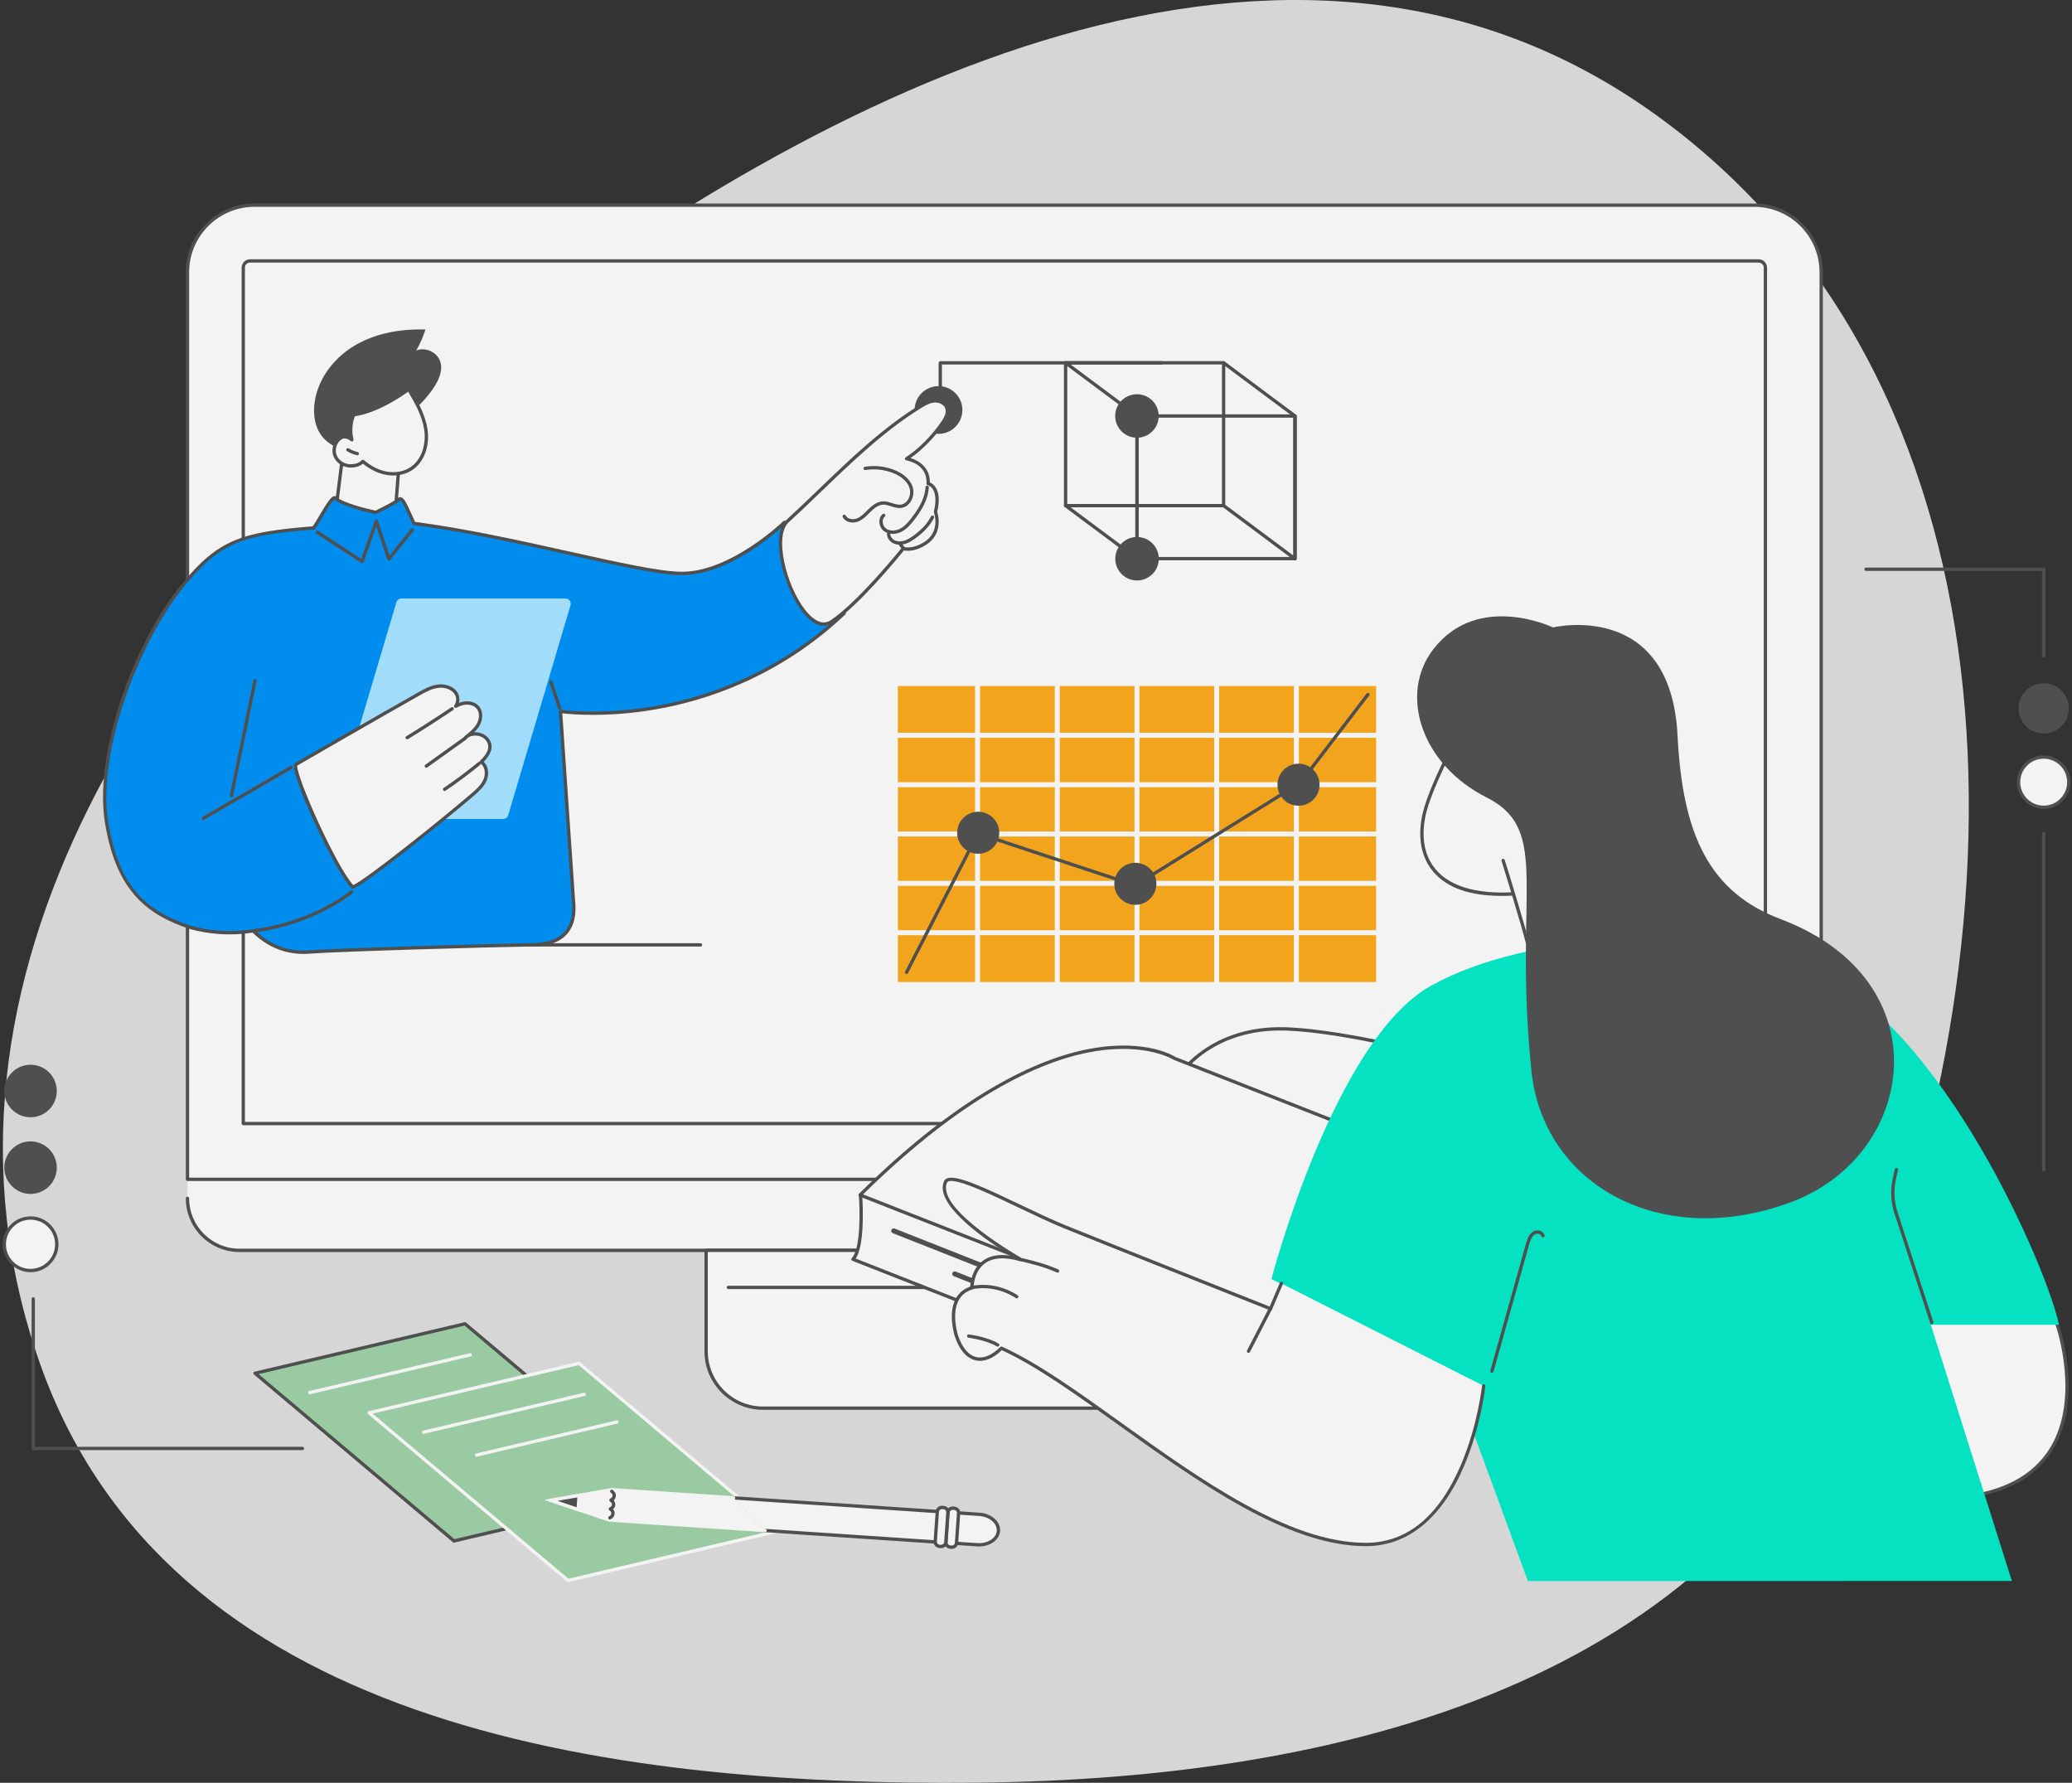 <svg width="723" height="622" viewBox="0 0 723 622" fill="none" xmlns="http://www.w3.org/2000/svg">
<rect x="0" y="0" width="723" height="622" fill="#333333" stroke="none"/>
<g clip-path="url(#clip0_33_1037)">
<path fill-rule="evenodd" clip-rule="evenodd" d="M341.341 621.944C467.701 620.652 601.215 587.263 649.096 468.92C709.199 320.368 706.571 132.087 576.996 39.495C450.837 -50.656 288.973 28.971 166.303 123.925C55.271 209.87 -33.005 342.131 13.84 475.413C58.062 601.233 209.386 623.292 341.341 621.944Z" fill="white" fill-opacity="0.8"/>
<path d="M635.486 418.103C635.486 428.119 627.363 436.239 617.343 436.239H83.561C73.541 436.239 65.418 428.119 65.418 418.103V395.359H635.348C635.348 395.359 635.624 418.103 635.486 418.103Z" fill="#F3F3F3"/>
<path d="M65.418 411.458H635.486V94.986C635.486 82.058 625.006 71.578 612.079 71.578H88.826C75.898 71.578 65.418 82.058 65.418 94.986L65.418 411.458Z" fill="#F3F3F3"/>
<path d="M635.486 412.037H65.419C65.099 412.037 64.84 411.778 64.84 411.458V94.986C64.84 81.76 75.6 71 88.826 71H612.079C625.306 71 636.066 81.76 636.066 94.986V411.458C636.065 411.778 635.806 412.037 635.486 412.037ZM65.997 410.879H634.908V94.986C634.908 82.399 624.667 72.158 612.079 72.158H88.826C76.238 72.158 65.997 82.399 65.997 94.986V410.879Z" fill="#4F4F4F"/>
<path d="M616.015 392.572H84.889C84.57 392.572 84.311 392.313 84.311 391.994V93.382C84.311 91.772 85.621 90.461 87.232 90.461H613.673C615.284 90.461 616.594 91.771 616.594 93.382V391.993C616.594 392.313 616.335 392.572 616.015 392.572ZM85.468 391.415H615.436V93.382C615.436 92.41 614.645 91.619 613.673 91.619H87.231C86.259 91.619 85.468 92.41 85.468 93.382V391.415Z" fill="#4F4F4F"/>
<path d="M617.343 436.818H83.562C73.239 436.818 64.84 428.422 64.84 418.102C64.84 417.783 65.099 417.523 65.419 417.523C65.738 417.523 65.997 417.783 65.997 418.102C65.997 427.784 73.877 435.66 83.562 435.66H617.343C627.028 435.66 634.908 427.784 634.908 418.102C634.908 417.783 635.167 417.523 635.486 417.523C635.806 417.523 636.065 417.783 636.065 418.102C636.066 428.422 627.667 436.818 617.343 436.818Z" fill="#4F4F4F"/>
<path d="M266.235 491.296H434.67C445.627 491.296 454.509 482.414 454.509 471.457V436.234H246.396V471.457C246.396 482.414 255.278 491.296 266.235 491.296Z" fill="#F3F3F3"/>
<path d="M434.671 491.875H266.236C254.978 491.875 245.818 482.716 245.818 471.457V436.235C245.818 435.915 246.078 435.656 246.397 435.656H454.51C454.83 435.656 455.089 435.915 455.089 436.235V471.457C455.089 482.716 445.93 491.875 434.671 491.875ZM246.976 436.814V471.457C246.976 482.077 255.616 490.718 266.236 490.718H434.671C445.291 490.718 453.931 482.077 453.931 471.457V436.814H246.976Z" fill="#4F4F4F"/>
<path d="M446.756 449.751H254.149C253.829 449.751 253.57 449.492 253.57 449.173C253.57 448.853 253.829 448.594 254.149 448.594H446.756C447.076 448.594 447.335 448.853 447.335 449.173C447.335 449.492 447.076 449.751 446.756 449.751Z" fill="#4F4F4F"/>
<path d="M396.745 195.55C396.622 195.55 396.501 195.511 396.399 195.435L371.485 176.871C371.338 176.762 371.252 176.59 371.252 176.407V126.579C371.252 126.36 371.375 126.16 371.571 126.062C371.767 125.963 372.001 125.984 372.177 126.115L397.091 144.679C397.237 144.788 397.324 144.96 397.324 145.143V194.971C397.324 195.19 397.2 195.39 397.005 195.488C396.922 195.53 396.833 195.55 396.745 195.55ZM372.41 176.116L396.166 193.818V145.434L372.41 127.732V176.116Z" fill="#4F4F4F"/>
<path d="M451.878 195.55C451.755 195.55 451.634 195.511 451.532 195.435L426.618 176.871C426.471 176.762 426.385 176.59 426.385 176.407V126.579C426.385 126.36 426.508 126.16 426.704 126.062C426.9 125.963 427.134 125.984 427.309 126.115L452.223 144.679C452.37 144.788 452.456 144.96 452.456 145.143V194.971C452.456 195.19 452.333 195.39 452.137 195.488C452.055 195.53 451.966 195.55 451.878 195.55ZM427.543 176.116L451.299 193.818V145.434L427.543 127.732V176.116Z" fill="#4F4F4F"/>
<path d="M451.877 195.473H396.745C396.425 195.473 396.166 195.214 396.166 194.895V145.141C396.166 144.822 396.425 144.562 396.745 144.562H451.877C452.197 144.562 452.456 144.822 452.456 145.141V194.895C452.456 195.214 452.197 195.473 451.877 195.473ZM397.324 194.316H451.298V145.72H397.324V194.316Z" fill="#4F4F4F"/>
<path d="M426.963 176.986H371.831C371.511 176.986 371.252 176.727 371.252 176.407C371.252 176.087 371.511 175.828 371.831 175.828H426.963C427.283 175.828 427.542 176.087 427.542 176.407C427.542 176.727 427.283 176.986 426.963 176.986Z" fill="#4F4F4F"/>
<path d="M426.963 127.158H371.831C371.511 127.158 371.252 126.898 371.252 126.579C371.252 126.259 371.511 126 371.831 126H426.963C427.283 126 427.542 126.259 427.542 126.579C427.542 126.898 427.283 127.158 426.963 127.158Z" fill="#4F4F4F"/>
<path d="M404.102 146.909C405.086 142.834 402.579 138.734 398.504 137.75C394.429 136.767 390.329 139.273 389.345 143.348C388.362 147.423 390.868 151.524 394.943 152.507C399.018 153.491 403.119 150.984 404.102 146.909Z" fill="#4F4F4F"/>
<path d="M404.143 196.68C405.106 192.6 402.58 188.512 398.5 187.549C394.421 186.585 390.333 189.112 389.369 193.191C388.406 197.271 390.932 201.359 395.012 202.322C399.092 203.286 403.18 200.759 404.143 196.68Z" fill="#4F4F4F"/>
<path d="M328.106 142.515C327.787 142.515 327.527 142.256 327.527 141.937V126.587C327.527 126.267 327.787 126.008 328.106 126.008H405.406C405.726 126.008 405.985 126.267 405.985 126.587C405.985 126.906 405.726 127.165 405.406 127.165H328.685V141.936C328.685 142.256 328.426 142.515 328.106 142.515Z" fill="#4F4F4F"/>
<path d="M335.595 144.911C336.629 140.429 333.834 135.958 329.353 134.924C324.871 133.891 320.4 136.685 319.366 141.167C318.332 145.648 321.127 150.119 325.609 151.153C330.09 152.187 334.561 149.392 335.595 144.911Z" fill="#4F4F4F"/>
<path d="M480.177 239.344H313.299V342.614H480.177V239.344Z" fill="#F2A51C"/>
<path d="M480.176 326.268H313.298C312.818 326.268 312.43 325.879 312.43 325.399C312.43 324.92 312.818 324.531 313.298 324.531H480.176C480.656 324.531 481.044 324.92 481.044 325.399C481.044 325.879 480.656 326.268 480.176 326.268Z" fill="#F3F3F3"/>
<path d="M480.176 309.057H313.298C312.818 309.057 312.43 308.668 312.43 308.189C312.43 307.709 312.818 307.32 313.298 307.32H480.176C480.656 307.32 481.044 307.709 481.044 308.189C481.044 308.668 480.656 309.057 480.176 309.057Z" fill="#F3F3F3"/>
<path d="M480.176 291.846H313.298C312.818 291.846 312.43 291.457 312.43 290.978C312.43 290.498 312.818 290.109 313.298 290.109H480.176C480.656 290.109 481.044 290.498 481.044 290.978C481.044 291.457 480.656 291.846 480.176 291.846Z" fill="#F3F3F3"/>
<path d="M480.176 274.635H313.298C312.818 274.635 312.43 274.246 312.43 273.767C312.43 273.287 312.818 272.898 313.298 272.898H480.176C480.656 272.898 481.044 273.287 481.044 273.767C481.044 274.246 480.656 274.635 480.176 274.635Z" fill="#F3F3F3"/>
<path d="M480.176 257.416H313.298C312.818 257.416 312.43 257.028 312.43 256.548C312.43 256.068 312.818 255.68 313.298 255.68H480.176C480.656 255.68 481.044 256.068 481.044 256.548C481.044 257.028 480.656 257.416 480.176 257.416Z" fill="#F3F3F3"/>
<path d="M341.111 343.475C340.631 343.475 340.242 343.087 340.242 342.607V239.337C340.242 238.857 340.631 238.469 341.111 238.469C341.59 238.469 341.979 238.858 341.979 239.337V342.607C341.979 343.087 341.59 343.475 341.111 343.475Z" fill="#F3F3F3"/>
<path d="M368.925 343.475C368.445 343.475 368.057 343.087 368.057 342.607V239.337C368.057 238.857 368.445 238.469 368.925 238.469C369.404 238.469 369.793 238.858 369.793 239.337V342.607C369.793 343.087 369.404 343.475 368.925 343.475Z" fill="#F3F3F3"/>
<path d="M396.737 343.475C396.258 343.475 395.869 343.087 395.869 342.607V239.337C395.869 238.857 396.258 238.469 396.737 238.469C397.217 238.469 397.605 238.858 397.605 239.337V342.607C397.605 343.087 397.217 343.475 396.737 343.475Z" fill="#F3F3F3"/>
<path d="M424.552 343.475C424.072 343.475 423.684 343.087 423.684 342.607V239.337C423.684 238.857 424.072 238.469 424.552 238.469C425.031 238.469 425.42 238.858 425.42 239.337V342.607C425.42 343.087 425.031 343.475 424.552 343.475Z" fill="#F3F3F3"/>
<path d="M452.364 343.475C451.885 343.475 451.496 343.087 451.496 342.607V239.337C451.496 238.857 451.885 238.469 452.364 238.469C452.844 238.469 453.232 238.858 453.232 239.337V342.607C453.232 343.087 452.844 343.475 452.364 343.475Z" fill="#F3F3F3"/>
<path d="M316.323 339.821C316.233 339.821 316.143 339.801 316.058 339.757C315.774 339.611 315.662 339.262 315.808 338.977L340.749 290.513C340.88 290.259 341.175 290.139 341.446 290.228L396.059 308.261L453.33 272.678L476.846 241.961C477.042 241.707 477.405 241.659 477.658 241.854C477.912 242.048 477.96 242.411 477.766 242.665L454.185 273.465C454.142 273.521 454.09 273.568 454.031 273.605L396.44 309.387C396.294 309.477 396.115 309.499 395.953 309.445L341.552 291.482L316.837 339.507C316.735 339.706 316.533 339.821 316.323 339.821Z" fill="#4F4F4F"/>
<path d="M341.337 297.868C345.392 297.868 348.678 294.585 348.678 290.536C348.678 286.486 345.392 283.203 341.337 283.203C337.283 283.203 333.996 286.486 333.996 290.536C333.996 294.585 337.283 297.868 341.337 297.868Z" fill="#4F4F4F"/>
<path d="M396.165 315.681C400.22 315.681 403.507 312.398 403.507 308.348C403.507 304.298 400.22 301.016 396.165 301.016C392.111 301.016 388.824 304.298 388.824 308.348C388.824 312.398 392.111 315.681 396.165 315.681Z" fill="#4F4F4F"/>
<path d="M453.101 281.11C457.155 281.11 460.442 277.827 460.442 273.778C460.442 269.728 457.155 266.445 453.101 266.445C449.046 266.445 445.76 269.728 445.76 273.778C445.76 277.827 449.046 281.11 453.101 281.11Z" fill="#4F4F4F"/>
<path d="M151.346 135.232C153.149 132.522 154.635 129.173 153.603 126.087C152.514 122.827 148.404 120.967 145.236 122.3C146.571 119.977 147.652 117.51 148.456 114.956C139.787 114.706 130.871 116.237 123.457 120.738C116.044 125.238 110.336 133 109.649 141.645C109.363 145.242 109.995 149.038 112.138 151.941C114.388 154.989 118.037 156.715 121.712 157.633C126.498 158.829 131.775 158.794 136.136 156.488C139.079 154.931 141.481 152.215 142.52 149.037C142.784 148.229 142.96 147.391 143.026 146.544C143.074 145.932 142.765 144.806 143 144.267C143.279 143.628 144.471 142.991 144.996 142.525C145.744 141.862 146.465 141.169 147.158 140.448C148.705 138.838 150.11 137.091 151.346 135.232Z" fill="#4F4F4F"/>
<path d="M142.545 182.393L137.695 181.865L138.974 165.308C138.974 165.308 134.945 145.129 119.426 160.197L116.583 182.676L112.02 183.25C112.02 183.25 113.869 193.735 126.895 193.707C137.959 193.683 142.739 189.95 142.545 182.393Z" fill="#F3F3F3"/>
<path d="M113.871 183.597C113.584 183.597 113.334 183.383 113.298 183.091C113.258 182.773 113.482 182.484 113.8 182.444L116.068 182.159L118.854 160.126C118.87 159.995 118.931 159.874 119.025 159.783C123.9 155.05 128.216 153.225 131.854 154.356C137.678 156.167 139.471 164.828 139.544 165.195C139.554 165.247 139.558 165.3 139.554 165.353L138.318 181.351L140.618 181.601C140.936 181.635 141.165 181.921 141.131 182.239C141.096 182.557 140.812 182.786 140.493 182.752L137.635 182.441C137.324 182.407 137.097 182.132 137.121 181.821L138.393 165.348C138.209 164.514 136.413 156.984 131.508 155.461C128.339 154.478 124.462 156.163 119.977 160.473L117.16 182.75C117.127 183.012 116.92 183.219 116.658 183.252L113.944 183.593C113.92 183.596 113.896 183.597 113.871 183.597Z" fill="#4F4F4F"/>
<path d="M126.613 160.976C128.938 162.97 131.706 164.513 134.715 165.083C137.724 165.653 140.981 165.189 143.533 163.495C147.803 160.661 149.352 154.913 148.598 149.844C147.843 144.775 145.209 140.208 142.588 135.805C142.588 135.805 132.59 143.469 123.406 144.705C122.237 147.686 122.101 150.593 122.778 153.444C122.778 153.444 120.739 151.591 118.866 152.814C116.841 154.136 116.025 156.986 117.001 159.197C117.977 161.409 120.507 162.767 122.913 162.53C124.272 162.396 125.519 162.132 126.613 160.976Z" fill="#F3F3F3"/>
<path d="M137.175 165.895C136.326 165.895 135.465 165.815 134.607 165.652C131.873 165.134 129.128 163.79 126.638 161.753C125.452 162.779 124.133 162.992 122.97 163.107C120.264 163.373 117.529 161.829 116.471 159.432C115.368 156.931 116.281 153.812 118.549 152.331C119.794 151.519 121.063 151.804 121.955 152.227C121.572 149.615 121.877 147.02 122.867 144.495C122.944 144.299 123.121 144.161 123.329 144.132C132.257 142.931 142.137 135.422 142.236 135.346C142.367 135.246 142.534 135.205 142.697 135.237C142.859 135.268 143.001 135.368 143.085 135.51C145.44 139.465 148.371 144.388 149.17 149.76C150.05 155.67 147.963 161.251 143.853 163.978C141.959 165.235 139.616 165.895 137.175 165.895ZM126.613 160.398C126.747 160.398 126.881 160.444 126.989 160.538C129.431 162.631 132.14 164.006 134.822 164.515C137.853 165.088 140.91 164.541 143.213 163.014C147.462 160.193 148.692 154.411 148.025 149.93C147.296 145.025 144.658 140.423 142.419 136.653C140.253 138.231 131.866 144.019 123.826 145.231C122.843 147.899 122.685 150.546 123.342 153.311C123.401 153.558 123.291 153.814 123.073 153.944C122.854 154.072 122.577 154.044 122.39 153.873C122.32 153.811 120.652 152.34 119.182 153.3C117.406 154.46 116.665 157.001 117.531 158.964C118.392 160.916 120.629 162.175 122.857 161.954C124.278 161.814 125.279 161.544 126.193 160.579C126.306 160.459 126.459 160.398 126.613 160.398Z" fill="#4F4F4F"/>
<path d="M124.687 158.848C124.644 158.848 124.6 158.844 124.556 158.833C123.333 158.551 122.168 158.077 121.095 157.425C120.822 157.259 120.735 156.903 120.901 156.63C121.067 156.357 121.423 156.27 121.696 156.436C122.663 157.023 123.713 157.45 124.817 157.706C125.128 157.777 125.322 158.088 125.25 158.4C125.188 158.668 124.95 158.848 124.687 158.848Z" fill="#4F4F4F"/>
<path d="M195.576 248.197C195.576 248.197 249.662 256.427 294.577 213.959C283.855 207.821 277.271 196.828 273.769 182.218C273.769 182.218 255.468 200.048 237.987 200.057C222.816 200.065 180.109 187.216 144.442 182.608C142.165 177.893 140.457 172.626 139.021 174.369C138.263 175.291 131.108 178.76 131.108 178.76C131.108 178.76 119.64 176.391 117.014 173.773C115.807 172.569 111.377 181.687 109.425 184.18C84.875 186.133 76.794 188.368 63.824 204.202C47.111 224.607 33.181 262.994 37.24 287.23C41.298 311.465 52.438 318.965 66.657 323.632C69.305 324.344 72.538 324.99 76.251 325.272C81.007 325.633 85.128 325.287 88.34 324.78C90.73 327.125 94.227 329.823 98.955 331.24C103.287 332.537 106.878 332.229 108.187 332.131C118.569 331.353 172.073 329.816 184.824 329.647C187.77 329.608 193.945 329.569 197.538 325.364C200.455 321.95 200.425 317.227 200.096 314.271L195.576 248.197Z" fill="#008DED"/>
<path d="M105.844 332.813C104.052 332.813 101.564 332.625 98.79 331.794C94.931 330.638 91.351 328.486 88.145 325.397C84.195 325.998 80.18 326.15 76.209 325.85C72.942 325.602 69.678 325.044 66.508 324.192C51.466 319.255 40.651 311.102 36.67 287.326C34.752 275.873 36.714 260.52 42.194 244.096C47.347 228.655 55.068 213.98 63.378 203.835C76.145 188.248 84.171 185.623 109.121 183.625C109.74 182.781 110.593 181.339 111.491 179.819C114.128 175.357 115.494 173.239 116.629 173.094C116.929 173.056 117.211 173.151 117.424 173.364C119.437 175.37 127.746 177.46 131.034 178.153C134.447 176.492 138.158 174.509 138.576 174.002C139.007 173.478 139.464 173.418 139.773 173.46C140.991 173.626 141.9 175.552 143.533 179.227C143.949 180.162 144.377 181.125 144.829 182.075C162.526 184.383 181.796 188.667 198.808 192.45C215.767 196.221 230.415 199.479 237.973 199.479C237.978 199.479 237.982 199.479 237.987 199.479C255.036 199.47 273.185 181.981 273.366 181.804C273.515 181.659 273.733 181.605 273.931 181.663C274.131 181.721 274.284 181.881 274.333 182.084C278.001 197.386 284.717 207.648 294.865 213.457C295.024 213.548 295.131 213.709 295.153 213.891C295.174 214.073 295.109 214.255 294.976 214.38C271.668 236.418 245.87 244.595 228.331 247.575C211.778 250.388 199.25 249.224 196.203 248.862L200.674 314.233C201.22 319.127 200.314 323.008 197.979 325.741C194.252 330.103 187.951 330.186 184.922 330.225L184.833 330.226C172.642 330.388 118.804 331.917 108.231 332.709L108.141 332.716C107.647 332.753 106.856 332.813 105.844 332.813ZM88.341 324.201C88.492 324.201 88.638 324.26 88.747 324.367C91.87 327.432 95.361 329.558 99.123 330.685C103.255 331.924 106.742 331.66 108.054 331.561L108.144 331.554C118.733 330.761 172.618 329.231 184.817 329.068L184.907 329.067C187.765 329.03 193.712 328.952 197.099 324.989C199.218 322.508 200.033 318.925 199.521 314.336L195 248.237C194.988 248.062 195.056 247.891 195.185 247.772C195.314 247.653 195.491 247.6 195.664 247.625C195.799 247.646 209.348 249.633 228.183 246.426C245.41 243.493 270.685 235.494 293.618 214.068C283.767 208.157 277.158 198.085 273.445 183.321C269.824 186.662 253.744 200.628 237.988 200.637C237.983 200.637 237.978 200.637 237.974 200.637C230.289 200.637 215.583 197.366 198.557 193.58C181.468 189.78 162.1 185.473 144.369 183.183C144.175 183.158 144.007 183.037 143.922 182.86C143.411 181.803 142.936 180.733 142.476 179.698C141.578 177.677 140.22 174.623 139.615 174.607C139.617 174.607 139.564 174.622 139.469 174.738C138.67 175.708 132.575 178.693 131.361 179.281C131.246 179.337 131.116 179.353 130.991 179.327C130.521 179.23 119.567 176.943 116.699 174.273C115.873 174.678 113.765 178.246 112.488 180.408C111.494 182.089 110.556 183.678 109.882 184.538C109.783 184.665 109.634 184.745 109.472 184.758C84.754 186.724 77.086 188.927 64.273 204.57C48.452 223.885 33.693 262.543 37.812 287.135C41.711 310.416 51.809 318.15 66.839 323.083C69.909 323.908 73.101 324.453 76.296 324.696C80.275 324.997 84.298 324.833 88.251 324.208C88.281 324.203 88.311 324.201 88.341 324.201Z" fill="#4F4F4F"/>
<path d="M126.338 196.471C126.227 196.471 126.117 196.439 126.022 196.377L110.411 186.186C110.143 186.011 110.068 185.653 110.243 185.385C110.417 185.117 110.776 185.043 111.044 185.217L126.039 195.005L130.795 181.605C130.878 181.372 131.096 181.204 131.348 181.22C131.595 181.223 131.813 181.384 131.891 181.619L135.881 193.832L143.451 184.47C143.652 184.221 144.017 184.183 144.265 184.383C144.513 184.585 144.552 184.949 144.351 185.198L136.112 195.388C135.979 195.553 135.766 195.632 135.557 195.593C135.348 195.555 135.177 195.405 135.112 195.204L131.318 183.593L126.884 196.085C126.825 196.253 126.692 196.383 126.524 196.44C126.463 196.461 126.4 196.471 126.338 196.471Z" fill="#4F4F4F"/>
<path d="M195.311 247.724C195.068 247.724 194.842 247.57 194.761 247.328L191.708 238.184C191.606 237.881 191.77 237.553 192.073 237.451C192.376 237.351 192.704 237.514 192.805 237.817L195.86 246.961C195.961 247.264 195.797 247.592 195.494 247.694C195.433 247.714 195.371 247.724 195.311 247.724Z" fill="#4F4F4F"/>
<path d="M274.816 181.791C289.875 168.038 303.717 152.637 321.054 141.896C322.58 140.95 324.2 140.02 325.989 139.869C327.779 139.717 329.781 140.574 330.387 142.265C331.002 143.977 330.044 145.827 329.023 147.333C325.818 152.062 321.139 156.951 316.34 160.051C316.34 160.051 324.28 161.268 323.872 168.742C323.872 168.742 328.558 169.575 326.435 178.61C326.435 178.61 329.091 185.684 322.762 189.64C318.21 192.485 315.213 191.355 315.213 191.355C315.213 191.355 299.991 210.406 290.073 216.936C280.155 223.466 266.708 189.196 274.816 181.791Z" fill="#F3F3F3"/>
<path d="M287.445 218.342C285.067 218.342 282.511 216.689 280.008 213.472C273.633 205.278 268.385 186.881 274.426 181.364C278.335 177.793 282.23 174.047 285.996 170.424C296.748 160.08 307.867 149.385 320.748 141.404C322.331 140.424 324.036 139.453 325.941 139.292C327.865 139.13 330.2 140.031 330.932 142.069C331.663 144.108 330.466 146.235 329.502 147.658C326.315 152.361 321.984 156.82 317.731 159.81C320.026 160.539 324.538 162.692 324.465 168.326C324.978 168.534 325.798 169.005 326.467 170.021C327.711 171.912 327.902 174.792 327.035 178.582C327.401 179.739 329.153 186.328 323.068 190.131C319.255 192.514 316.448 192.239 315.427 192.014C313.385 194.544 299.713 211.282 290.391 217.42C289.455 218.037 288.466 218.342 287.445 218.342ZM326.382 140.431C326.266 140.431 326.151 140.436 326.038 140.446C324.387 140.585 322.883 141.444 321.358 142.388C308.581 150.305 297.508 160.957 286.799 171.258C283.027 174.887 279.127 178.638 275.206 182.219C270.112 186.871 274.203 204.126 280.922 212.762C282.749 215.109 286.325 218.711 289.755 216.453C299.483 210.047 314.61 191.184 314.761 190.995C314.918 190.798 315.183 190.726 315.417 190.814C315.441 190.822 318.239 191.784 322.455 189.149C328.315 185.487 325.918 178.88 325.893 178.814C325.853 178.706 325.846 178.59 325.872 178.478C326.91 174.059 326.243 171.786 325.5 170.657C324.748 169.514 323.78 169.313 323.771 169.312C323.483 169.26 323.278 169.003 323.294 168.71C323.669 161.84 316.555 160.67 316.252 160.623C316.015 160.587 315.824 160.407 315.774 160.172C315.723 159.937 315.824 159.695 316.026 159.565C320.49 156.681 325.17 151.987 328.544 147.008C329.366 145.795 330.396 144.003 329.842 142.461C329.355 141.102 327.764 140.431 326.382 140.431Z" fill="#4F4F4F"/>
<path d="M311.521 186.272C310.384 186.272 309.309 185.951 308.457 185.313C307.498 184.595 306.88 183.361 306.844 182.092C306.812 180.979 307.216 180.009 307.982 179.364C308.227 179.157 308.592 179.189 308.798 179.433C309.004 179.678 308.973 180.043 308.729 180.249C308.237 180.663 307.979 181.306 308.001 182.059C308.027 182.983 308.468 183.875 309.151 184.386C310.581 185.457 312.644 185.203 314.055 184.477C315.58 183.691 316.766 182.398 318.076 180.698C319.572 178.759 321.409 176.148 322.353 173.143C322.681 172.098 322.882 171.039 322.952 169.994C322.973 169.675 323.252 169.431 323.567 169.455C323.886 169.476 324.128 169.752 324.107 170.071C324.032 171.207 323.813 172.358 323.458 173.49C322.459 176.669 320.547 179.39 318.993 181.405C317.777 182.982 316.401 184.571 314.585 185.506C313.591 186.018 312.531 186.272 311.521 186.272Z" fill="#4F4F4F"/>
<path d="M297.581 182.294C296.154 182.294 294.73 181.708 294.062 180.402C293.916 180.118 294.029 179.769 294.313 179.623C294.599 179.478 294.947 179.591 295.092 179.875C295.753 181.165 297.684 181.421 299.073 180.851C300.381 180.313 301.406 179.285 302.491 178.197C302.676 178.012 302.86 177.827 303.045 177.646C304.274 176.44 305.947 175.041 307.992 174.918C309.143 174.848 310.233 175.193 311.284 175.527C312.358 175.868 313.373 176.192 314.379 176.054C315.338 175.925 316.196 175.333 316.795 174.389C317.565 173.175 317.786 171.606 317.372 170.293C316.453 167.38 313.47 165.786 311.774 165.096C308.668 163.832 305.277 163.451 301.968 163.99C301.652 164.042 301.355 163.828 301.304 163.512C301.252 163.197 301.466 162.899 301.782 162.848C305.302 162.272 308.907 162.68 312.21 164.024C314.094 164.791 317.414 166.58 318.476 169.945C318.99 171.574 318.72 173.515 317.772 175.009C316.987 176.247 315.837 177.025 314.533 177.202C313.27 177.372 312.083 176.995 310.934 176.63C309.94 176.315 309.002 176.02 308.062 176.074C306.4 176.174 304.941 177.408 303.856 178.472C303.674 178.651 303.492 178.833 303.311 179.015C302.192 180.136 301.036 181.296 299.513 181.921C298.92 182.165 298.25 182.294 297.581 182.294Z" fill="#4F4F4F"/>
<path d="M313.934 190.053C313.217 190.053 312.534 189.921 311.922 189.658C310.514 189.054 309.533 187.71 309.481 186.316C309.469 185.996 309.718 185.727 310.038 185.715C310.362 185.696 310.626 185.953 310.638 186.273C310.674 187.23 311.373 188.163 312.378 188.595C313.294 188.988 314.441 188.997 315.605 188.619C316.755 188.246 317.808 187.549 318.687 186.917C321.632 184.795 323.647 182.592 324.846 180.181C324.988 179.894 325.336 179.778 325.622 179.92C325.909 180.062 326.025 180.41 325.883 180.696C324.597 183.28 322.465 185.622 319.363 187.856C318.412 188.541 317.264 189.298 315.962 189.72C315.277 189.942 314.591 190.053 313.934 190.053Z" fill="#4F4F4F"/>
<path d="M315.021 191.591C314.873 191.591 314.725 191.534 314.612 191.421C314.171 190.98 313.821 190.467 313.573 189.895C313.446 189.602 313.581 189.261 313.874 189.134C314.168 189.007 314.508 189.141 314.635 189.434C314.823 189.866 315.097 190.27 315.43 190.602C315.656 190.828 315.656 191.195 315.43 191.421C315.317 191.534 315.169 191.591 315.021 191.591Z" fill="#4F4F4F"/>
<path d="M197.306 208.797H140.084C139.267 208.797 138.546 209.334 138.314 210.118L116.574 283.365C116.222 284.548 117.109 285.737 118.344 285.737H175.566C176.383 285.737 177.103 285.199 177.336 284.416L199.076 211.169C199.428 209.985 198.54 208.797 197.306 208.797Z" fill="#A1DDFB"/>
<path d="M167.917 265.837C170.375 263.468 171.877 260.892 170.307 258.369C168.737 255.846 164.789 255.257 162.552 257.213C164.21 255.908 165.913 254.551 166.921 252.697C167.929 250.844 168.066 248.346 166.676 246.759C165.454 245.364 163.359 245.016 161.549 245.418C160.656 245.616 159.814 245.968 159.003 246.393C159.79 245.214 160.005 243.547 159.339 242.256C158.203 240.054 155.428 239.114 152.965 239.391C150.503 239.668 148.27 240.913 146.113 242.132C131.675 250.261 103.144 266.771 103.144 266.771C102.394 270.879 117.427 303.949 123.115 309.475C126.795 308.369 154.377 286.271 164.83 277.306C166.582 275.803 168.385 274.211 169.275 272.08C170.166 269.949 169.836 267.121 167.917 265.837Z" fill="#F3F3F3"/>
<path d="M123.115 310.055C122.967 310.055 122.822 309.998 122.712 309.891C117.149 304.487 101.718 271.363 102.575 266.668C102.606 266.501 102.708 266.356 102.855 266.271C103.14 266.106 131.554 249.666 145.829 241.628C147.917 240.449 150.284 239.111 152.901 238.817C155.399 238.534 158.521 239.408 159.854 241.992C160.348 242.949 160.437 244.133 160.146 245.24C160.582 245.075 161.006 244.947 161.424 244.854C163.186 244.462 165.605 244.658 167.112 246.379C168.767 248.268 168.437 251.122 167.43 252.974C166.916 253.92 166.233 254.74 165.485 255.478C165.904 255.455 166.333 255.475 166.766 255.54C168.491 255.797 169.961 256.717 170.799 258.064C172.24 260.38 171.582 262.911 168.786 265.789C170.542 267.424 170.662 270.264 169.81 272.304C168.838 274.632 166.825 276.358 165.207 277.746C156.125 285.536 127.286 308.826 123.282 310.029C123.227 310.047 123.171 310.055 123.115 310.055ZM103.693 267.124C103.618 271.767 117.602 302.775 123.264 308.8C127.741 306.8 153.183 286.534 164.454 276.867C165.978 275.56 167.875 273.933 168.742 271.858C169.507 270.025 169.288 267.452 167.595 266.319C167.45 266.221 167.356 266.063 167.341 265.889C167.325 265.714 167.389 265.542 167.516 265.421C170.287 262.751 171.017 260.607 169.816 258.676C169.158 257.618 167.984 256.892 166.595 256.685C165.356 256.5 164.16 256.761 163.251 257.401C163.137 257.491 163.023 257.581 162.911 257.669C162.664 257.863 162.307 257.825 162.107 257.584C161.907 257.342 161.936 256.985 162.172 256.778C162.295 256.671 162.423 256.569 162.556 256.475C163.984 255.345 165.521 254.061 166.413 252.422C167.234 250.911 167.531 248.614 166.241 247.142C165.274 246.037 163.481 245.584 161.675 245.984C160.924 246.151 160.138 246.453 159.273 246.907C159.039 247.03 158.751 246.978 158.574 246.782C158.397 246.585 158.376 246.294 158.523 246.073C159.242 244.994 159.364 243.567 158.826 242.523C157.751 240.44 155.067 239.739 153.031 239.967C150.648 240.236 148.39 241.511 146.398 242.637C132.856 250.261 106.582 265.453 103.693 267.124Z" fill="#4F4F4F"/>
<path d="M142.07 257.946C141.875 257.946 141.686 257.848 141.576 257.671C141.409 257.398 141.493 257.042 141.766 256.875C147.044 253.626 152.326 250.232 157.465 246.786C157.73 246.607 158.09 246.679 158.268 246.944C158.446 247.21 158.375 247.569 158.11 247.747C152.959 251.202 147.664 254.604 142.372 257.861C142.278 257.918 142.173 257.946 142.07 257.946Z" fill="#4F4F4F"/>
<path d="M148.755 267.847C148.575 267.847 148.397 267.763 148.284 267.605C148.098 267.345 148.158 266.983 148.418 266.798L162.045 257.054C162.305 256.867 162.666 256.928 162.852 257.188C163.038 257.448 162.978 257.809 162.718 257.995L149.091 267.739C148.99 267.812 148.872 267.847 148.755 267.847Z" fill="#4F4F4F"/>
<path d="M155.146 275.965C154.96 275.965 154.778 275.876 154.666 275.711C154.487 275.446 154.556 275.087 154.821 274.907C158.952 272.111 163.002 269.088 166.856 265.921C167.103 265.718 167.467 265.753 167.671 266C167.874 266.247 167.838 266.612 167.591 266.815C163.709 270.005 159.631 273.05 155.47 275.866C155.37 275.933 155.257 275.965 155.146 275.965Z" fill="#4F4F4F"/>
<path d="M88.338 325.365C88.05 325.365 87.8 325.15 87.764 324.857C87.725 324.54 87.95 324.251 88.267 324.211C100.728 322.67 112.536 318.014 122.415 310.746C122.673 310.556 123.034 310.611 123.224 310.869C123.414 311.126 123.358 311.489 123.101 311.678C113.063 319.063 101.067 323.795 88.409 325.361C88.386 325.363 88.362 325.365 88.338 325.365Z" fill="#4F4F4F"/>
<path d="M70.941 286.062C70.741 286.062 70.546 285.958 70.439 285.773C70.279 285.496 70.374 285.142 70.65 284.982L101.268 267.289C101.545 267.128 101.899 267.224 102.059 267.5C102.219 267.777 102.124 268.131 101.848 268.291L71.23 285.984C71.139 286.037 71.039 286.062 70.941 286.062Z" fill="#4F4F4F"/>
<path d="M80.747 278.207C80.709 278.207 80.669 278.203 80.631 278.195C80.317 278.131 80.116 277.825 80.18 277.512L88.422 237.307C88.486 236.994 88.793 236.79 89.105 236.856C89.418 236.92 89.62 237.226 89.556 237.539L81.314 277.744C81.258 278.018 81.016 278.207 80.747 278.207Z" fill="#4F4F4F"/>
<path d="M244.43 330.228H184.823C184.503 330.228 184.244 329.969 184.244 329.649C184.244 329.329 184.503 329.07 184.823 329.07H244.43C244.749 329.07 245.009 329.329 245.009 329.649C245.009 329.969 244.749 330.228 244.43 330.228Z" fill="#4F4F4F"/>
<path d="M645.13 440.859L646.974 417.798L542.928 398.008L548.884 447.286C550.191 415.799 645.13 440.859 645.13 440.859Z" fill="#F3F3F3"/>
<path d="M548.884 447.866C548.592 447.866 548.345 447.648 548.31 447.356L542.354 398.078C542.332 397.894 542.398 397.712 542.533 397.586C542.668 397.459 542.855 397.406 543.037 397.44L647.083 417.23C647.373 417.285 647.575 417.55 647.552 417.844L645.708 440.906C645.694 441.077 645.605 441.233 645.465 441.332C645.325 441.432 645.149 441.463 644.983 441.419C644.281 441.235 574.521 423.053 554.642 437.719C551.369 440.134 549.626 443.361 549.462 447.311C549.45 447.612 549.208 447.854 548.907 447.865C548.899 447.865 548.891 447.866 548.884 447.866ZM543.598 398.725L548.996 443.39C549.861 440.795 551.52 438.583 553.955 436.787C573.451 422.403 636.922 438.147 644.608 440.126L646.356 418.27L543.598 398.725Z" fill="#4F4F4F"/>
<path d="M548.885 447.285C548.885 447.285 509.026 427.406 439.133 494.933L297.619 439.34C301.66 435.337 300.265 416.928 300.265 416.928L555.347 392.922L548.885 447.285Z" fill="#F3F3F3"/>
<path d="M439.133 495.512C439.062 495.512 438.99 495.499 438.922 495.472L297.408 439.879C297.226 439.808 297.093 439.649 297.053 439.457C297.013 439.266 297.074 439.067 297.213 438.929C300.371 435.8 300.071 422.018 299.688 416.973C299.665 416.658 299.897 416.382 300.211 416.353L555.293 392.346C555.466 392.33 555.64 392.393 555.762 392.518C555.884 392.644 555.943 392.817 555.923 392.991L549.461 447.354C549.438 447.541 549.326 447.705 549.161 447.795C548.995 447.884 548.796 447.887 548.628 447.804C548.529 447.755 538.537 442.946 520.201 446.379C503.237 449.556 475.473 460.63 439.536 495.35C439.426 495.456 439.281 495.512 439.133 495.512ZM298.572 439.093L438.999 494.259C475.079 459.478 503.014 448.391 520.114 445.218C536.156 442.24 545.753 445.369 548.402 446.441L554.688 393.566L300.881 417.453C301.076 420.5 301.771 434.452 298.572 439.093Z" fill="#4F4F4F"/>
<path d="M416.443 471.626C416.337 471.626 416.229 471.607 416.124 471.565L311.516 430.238C311.07 430.062 310.852 429.558 311.028 429.112C311.204 428.666 311.707 428.447 312.154 428.624L416.763 469.95C417.209 470.126 417.427 470.631 417.251 471.077C417.116 471.418 416.789 471.626 416.443 471.626Z" fill="#4F4F4F"/>
<path d="M437.748 486.642C437.642 486.642 437.534 486.622 437.429 486.581L332.821 445.254C332.375 445.078 332.156 444.573 332.332 444.127C332.508 443.682 333.012 443.463 333.459 443.639L438.067 484.966C438.513 485.142 438.732 485.647 438.556 486.093C438.421 486.434 438.094 486.642 437.748 486.642Z" fill="#4F4F4F"/>
<path d="M409.48 377.887C409.48 377.887 420.042 357.981 448.81 358.982C477.577 359.983 534.552 376.907 534.552 376.907L647.641 418.428C647.641 418.428 552.701 393.369 551.394 424.856L409.48 377.887Z" fill="#F3F3F3"/>
<path d="M551.395 425.435C551.334 425.435 551.273 425.425 551.214 425.405L409.3 378.436C409.138 378.383 409.007 378.261 408.944 378.103C408.881 377.944 408.89 377.766 408.97 377.615C409.077 377.413 420.045 357.405 448.831 358.403C477.343 359.396 534.147 376.183 534.718 376.352L647.841 417.885C648.132 417.991 648.287 418.308 648.194 418.602C648.101 418.897 647.794 419.068 647.494 418.988C646.792 418.803 577.032 400.621 557.154 415.288C553.88 417.702 552.138 420.93 551.974 424.88C551.966 425.061 551.874 425.229 551.724 425.332C551.627 425.4 551.511 425.435 551.395 425.435ZM410.347 377.564L550.867 424.071C551.228 420.099 553.109 416.833 556.467 414.356C572.438 402.573 617.919 411.007 638.07 415.531L534.353 377.451C533.819 377.293 477.155 360.548 448.791 359.561C423.545 358.677 412.401 374.29 410.347 377.564Z" fill="#4F4F4F"/>
<path d="M551.396 424.859C551.396 424.859 511.538 404.98 441.644 472.507L300.131 416.914C372.602 345.113 409.883 369.266 409.883 369.266L551.396 424.859Z" fill="#F3F3F3"/>
<path d="M441.645 473.087C441.574 473.087 441.502 473.074 441.433 473.047L299.92 417.454C299.738 417.382 299.604 417.224 299.565 417.032C299.525 416.84 299.585 416.642 299.725 416.504C337.27 379.306 365.24 368.287 382.093 365.594C399.978 362.736 409.295 368.217 410.147 368.749L549.645 423.55C550.88 423.964 551.554 424.292 551.656 424.342C551.933 424.48 552.052 424.812 551.926 425.096C551.8 425.379 551.474 425.513 551.186 425.399L549.573 424.766C546.097 423.576 536.904 421.296 522.712 423.954C505.749 427.13 477.984 438.204 442.047 472.925C441.937 473.031 441.792 473.087 441.645 473.087ZM301.171 416.702L441.51 471.833C477.591 437.053 505.526 425.966 522.625 422.792C531.02 421.235 537.65 421.348 542.443 421.965L409.671 369.806C409.636 369.792 409.601 369.774 409.569 369.753C409.476 369.694 400.136 363.846 382.141 366.759C365.572 369.44 338.105 380.294 301.171 416.702Z" fill="#4F4F4F"/>
<path d="M531.675 311.593C570.01 307.801 557.729 263.077 557.729 263.077L522.996 236.134L521.282 234.805C521.282 234.805 502.263 265.584 497.468 282.083C493.107 297.093 498.565 314.867 531.675 311.593Z" fill="#F3F3F3"/>
<path d="M524.022 312.572C512.811 312.572 504.757 309.701 500.021 304.001C493.881 296.611 495.437 286.996 496.912 281.922C501.673 265.538 520.598 234.809 520.789 234.501C520.875 234.361 521.017 234.265 521.178 234.236C521.341 234.207 521.506 234.247 521.636 234.348L558.083 262.62C558.182 262.697 558.253 262.804 558.287 262.924C558.349 263.15 564.373 285.679 554.412 300.174C549.641 307.117 542.01 311.152 531.731 312.169C529.016 312.437 526.444 312.572 524.022 312.572ZM531.617 311.017C541.54 310.035 548.889 306.167 553.458 299.518C562.648 286.145 557.767 265.574 557.218 263.414L521.437 235.659C518.867 239.875 502.391 267.215 498.024 282.245C496.613 287.099 495.113 296.283 500.911 303.262C506.332 309.786 516.951 312.469 531.617 311.017Z" fill="#4F4F4F"/>
<path d="M535.332 333.638C533.729 332.852 534.224 333.825 533.787 332.088C532.277 326.089 525.865 304.479 524.501 300.204C522.759 294.741 529.006 278.408 532.824 273.977C536.642 269.546 548.307 270.304 550.406 277.231C552.505 284.158 556.44 283.802 559.674 282.476L577.447 330.15C563.067 329.901 551.914 330.402 535.332 333.638Z" fill="#F3F3F3"/>
<path d="M576.676 327.625C576.444 327.625 576.226 327.486 576.136 327.258L558.749 283.072C558.632 282.775 558.779 282.439 559.076 282.322C559.374 282.205 559.709 282.351 559.827 282.648L577.214 326.834C577.331 327.132 577.184 327.468 576.887 327.585C576.818 327.612 576.746 327.625 576.676 327.625Z" fill="#4F4F4F"/>
<path d="M533.014 329.567C532.755 329.567 532.519 329.392 532.453 329.13C530.74 322.363 525.083 303.932 523.949 300.38C523.852 300.076 524.02 299.75 524.325 299.653C524.629 299.555 524.955 299.724 525.052 300.028C526.229 303.716 531.827 321.938 533.575 328.846C533.654 329.156 533.466 329.471 533.156 329.549C533.108 329.561 533.061 329.567 533.014 329.567Z" fill="#4F4F4F"/>
<path d="M717.87 462.208C717.87 462.208 737.116 516.697 684.475 522.441L654.768 451.875L705.923 442.156L717.87 462.208Z" fill="#F3F3F3"/>
<path d="M684.476 523.021C684.245 523.021 684.034 522.882 683.942 522.666L654.235 452.101C654.167 451.94 654.176 451.757 654.258 451.603C654.341 451.448 654.488 451.34 654.66 451.307L705.816 441.588C706.058 441.543 706.297 441.652 706.421 441.861L718.368 461.913C718.388 461.946 718.404 461.98 718.417 462.016C718.508 462.275 727.431 488.115 716.122 506.101C710.088 515.697 699.462 521.389 684.538 523.017C684.517 523.019 684.497 523.021 684.476 523.021ZM655.58 452.311L684.842 521.818C699.168 520.17 709.36 514.677 715.14 505.489C725.911 488.363 717.787 463.758 717.343 462.454L705.634 442.802L655.58 452.311Z" fill="#4F4F4F"/>
<path d="M702.023 551.581L533.136 551.61L506.043 477.782L443.652 446.251C443.652 446.251 465.479 362.696 499.368 343.899C533.257 325.102 593.985 322.397 630.345 337.116C678.218 356.496 715.105 444.784 718.446 462.204H673.735L702.023 551.581Z" fill="#05E2C2"/>
<path d="M674.076 462.02C673.832 462.02 673.605 461.864 673.525 461.62L661.042 423.331C659.758 419.392 659.556 415.156 660.459 411.079L661.155 407.938C661.224 407.626 661.534 407.429 661.845 407.498C662.157 407.568 662.354 407.877 662.285 408.189L661.59 411.33C660.731 415.204 660.923 419.23 662.143 422.972L674.626 461.261C674.725 461.565 674.559 461.892 674.255 461.991C674.195 462.01 674.135 462.02 674.076 462.02Z" fill="#4F4F4F"/>
<path d="M520.591 478.98C520.539 478.98 520.487 478.973 520.435 478.958C520.127 478.872 519.947 478.552 520.033 478.245L532.335 434.335C532.831 432.564 533.338 431.015 534.513 430C535.262 429.351 536.314 429.11 537.257 429.366C538.066 429.587 538.681 430.161 538.944 430.941C539.046 431.244 538.884 431.572 538.581 431.675C538.277 431.778 537.949 431.615 537.847 431.312C537.667 430.78 537.262 430.568 536.952 430.484C536.385 430.328 535.724 430.483 535.269 430.876C534.338 431.681 533.894 433.06 533.45 434.647L521.148 478.557C521.077 478.812 520.844 478.979 520.591 478.98Z" fill="#4F4F4F"/>
<path d="M447.115 447.783L443.345 456.605C443.345 456.605 388.192 434.764 371.736 428.104C356.389 421.893 331.894 407.73 329.911 412.383C325.695 422.281 356.389 439.555 356.389 439.555C339.018 434.315 339.118 449.322 339.118 449.322C329.098 452.387 333.803 466.298 333.803 466.298C336.995 475.461 343.403 476.432 349.421 470.378C383.518 485.694 434.653 538.885 476.591 538.857C511.792 538.834 517.727 483.531 517.727 483.531L447.115 447.783Z" fill="#F3F3F3"/>
<path d="M476.56 539.433C449.331 539.434 418.169 517.105 390.67 497.404C375.685 486.667 361.523 476.521 349.546 471.066C346.474 474.042 343.329 475.267 340.436 474.608C337.346 473.905 334.864 471.096 333.258 466.485C333.148 466.162 330.654 458.63 333.401 453.272C334.476 451.178 336.208 449.706 338.553 448.894C338.631 447.441 339.171 442.698 342.91 439.902C345.381 438.053 348.711 437.46 352.843 438.125C344.932 433.28 325.823 420.504 329.38 412.152C329.59 411.659 329.976 411.303 330.527 411.095C333.965 409.792 344.245 414.694 356.149 420.369C361.606 422.97 367.249 425.66 371.954 427.564C387.364 433.8 437.349 453.604 443.035 455.856L446.584 447.552C446.709 447.258 447.048 447.121 447.344 447.247C447.637 447.372 447.774 447.713 447.648 448.007L443.878 456.83C443.755 457.118 443.425 457.256 443.133 457.14C442.581 456.922 387.79 435.222 371.52 428.637C366.783 426.72 361.123 424.023 355.651 421.414C344.964 416.319 333.916 411.051 330.936 412.178C330.606 412.302 330.498 412.482 330.445 412.606C326.479 421.918 356.372 438.877 356.674 439.047C356.931 439.192 357.038 439.507 356.922 439.779C356.806 440.05 356.503 440.19 356.223 440.106C350.717 438.445 346.474 438.686 343.61 440.823C339.718 443.728 339.698 449.26 339.698 449.315C339.699 449.57 339.533 449.797 339.288 449.871C337.052 450.556 335.418 451.876 334.433 453.797C331.908 458.716 334.328 466.035 334.352 466.109C335.819 470.319 338.012 472.869 340.692 473.479C343.232 474.056 346.186 472.808 349.012 469.966C349.181 469.795 349.439 469.747 349.66 469.846C361.818 475.307 376.161 485.583 391.345 496.462C418.7 516.061 449.705 538.275 476.56 538.275C476.571 538.275 476.581 538.275 476.592 538.275C490.93 538.265 502.109 529.081 509.819 510.978C515.607 497.385 517.138 483.603 517.153 483.465C517.187 483.148 517.472 482.917 517.791 482.952C518.108 482.986 518.338 483.271 518.304 483.589C518.289 483.728 516.743 497.659 510.894 511.408C503.097 529.732 491.236 539.423 476.593 539.432C476.583 539.433 476.57 539.433 476.56 539.433Z" fill="#4F4F4F"/>
<path d="M348.125 469.826C348.023 469.826 347.921 469.799 347.828 469.743C344.101 467.505 337.996 466.723 337.935 466.716C337.618 466.676 337.393 466.387 337.432 466.07C337.472 465.752 337.761 465.527 338.078 465.567C338.338 465.6 344.485 466.386 348.423 468.751C348.698 468.915 348.786 469.271 348.622 469.545C348.513 469.726 348.322 469.826 348.125 469.826Z" fill="#4F4F4F"/>
<path d="M435.653 472.005C435.563 472.005 435.473 471.984 435.388 471.94C435.104 471.794 434.992 471.445 435.139 471.16L442.859 456.196C443.006 455.912 443.355 455.801 443.639 455.947C443.923 456.094 444.034 456.443 443.888 456.727L436.168 471.691C436.065 471.891 435.862 472.005 435.653 472.005Z" fill="#4F4F4F"/>
<path d="M369.039 444.009C368.96 444.009 368.881 443.993 368.805 443.959C364.592 442.094 360.695 441.128 356.925 440.193L356.588 440.11C356.278 440.032 356.089 439.719 356.166 439.408C356.243 439.098 356.559 438.909 356.867 438.986L357.203 439.069C361.021 440.016 364.969 440.995 369.273 442.9C369.565 443.029 369.698 443.371 369.568 443.664C369.472 443.88 369.261 444.009 369.039 444.009Z" fill="#4F4F4F"/>
<path d="M354.784 452.975C354.676 452.975 354.566 452.945 354.468 452.881C349.832 449.858 344.168 448.749 338.93 449.841C338.615 449.906 338.31 449.705 338.245 449.393C338.18 449.079 338.38 448.773 338.693 448.708C344.23 447.555 350.21 448.722 355.101 451.911C355.368 452.085 355.444 452.444 355.269 452.712C355.159 452.882 354.973 452.975 354.784 452.975Z" fill="#4F4F4F"/>
<path d="M541.901 218.909C541.901 218.909 582.991 208.996 585.369 256.699C587.107 291.583 596.609 311.301 621.302 320.653C678.099 342.164 668.826 403.211 624.779 419.49C579.549 436.206 538.454 413.444 534.367 373.56C527.992 311.351 541.518 289.673 518.719 278.211C495.92 266.749 488.002 242.165 500.173 226.467C515.78 206.337 541.901 218.909 541.901 218.909Z" fill="#4F4F4F"/>
<path d="M231.679 520.363L158.406 537.619L88.988 479.115L162.261 461.859L231.679 520.363Z" fill="#9ACAA1"/>
<path d="M158.407 538.199C158.272 538.199 158.139 538.151 158.034 538.062L88.616 479.559C88.449 479.418 88.375 479.195 88.426 478.982C88.477 478.769 88.643 478.603 88.856 478.553L162.129 461.297C162.307 461.255 162.495 461.299 162.635 461.417L232.053 519.921C232.22 520.062 232.293 520.285 232.243 520.498C232.192 520.711 232.025 520.877 231.812 520.927L158.539 538.183C158.495 538.193 158.451 538.199 158.407 538.199ZM90.242 479.416L158.557 536.99L230.426 520.064L162.111 462.49L90.242 479.416Z" fill="#4F4F4F"/>
<path d="M108.043 486.451C107.781 486.451 107.543 486.272 107.48 486.005C107.407 485.694 107.6 485.382 107.911 485.309L163.928 472.118C164.236 472.043 164.55 472.237 164.623 472.548C164.697 472.859 164.504 473.171 164.192 473.244L108.176 486.436C108.132 486.447 108.087 486.451 108.043 486.451Z" fill="#F3F3F3"/>
<path d="M271.482 534.16L198.209 551.416L128.791 492.912L202.064 475.656L271.482 534.16Z" fill="#9ACAA1"/>
<path d="M198.21 551.995C198.075 551.995 197.942 551.948 197.836 551.859L128.419 493.355C128.251 493.214 128.178 492.991 128.229 492.778C128.28 492.565 128.446 492.399 128.659 492.349L201.932 475.094C202.11 475.052 202.297 475.096 202.438 475.214L271.856 533.718C272.023 533.859 272.096 534.082 272.046 534.295C271.995 534.508 271.828 534.674 271.615 534.724L198.342 551.979C198.299 551.99 198.254 551.995 198.21 551.995ZM130.045 493.212L198.361 550.786L270.229 533.861L201.914 476.287L130.045 493.212Z" fill="#F3F3F3"/>
<path d="M147.846 500.249C147.584 500.249 147.346 500.069 147.283 499.802C147.21 499.491 147.403 499.18 147.714 499.107L203.73 485.915C204.039 485.839 204.353 486.034 204.426 486.346C204.5 486.656 204.306 486.968 203.995 487.042L147.979 500.233C147.935 500.244 147.89 500.249 147.846 500.249Z" fill="#F3F3F3"/>
<path d="M166.268 508.235C166.006 508.235 165.768 508.055 165.705 507.788C165.631 507.477 165.825 507.166 166.136 507.093L215.16 495.548C215.467 495.472 215.782 495.667 215.856 495.978C215.929 496.289 215.736 496.601 215.425 496.674L166.401 508.219C166.357 508.23 166.312 508.235 166.268 508.235Z" fill="#F3F3F3"/>
<path d="M266.963 533.98L341.013 538.944C344.885 539.204 348.188 537.04 348.39 534.11C348.593 531.181 345.618 528.596 341.745 528.337L255.971 522.586L266.963 533.98Z" fill="#F3F3F3"/>
<path d="M341.636 539.546C341.418 539.546 341.197 539.538 340.975 539.523L266.925 534.559C266.606 534.538 266.365 534.262 266.386 533.943C266.408 533.624 266.683 533.375 267.003 533.404L341.052 538.368C344.599 538.604 347.633 536.679 347.813 534.072C347.883 533.064 347.518 532.071 346.759 531.201C345.63 529.906 343.741 529.052 341.707 528.916L255.933 523.165C255.614 523.144 255.373 522.868 255.394 522.549C255.415 522.23 255.686 521.981 256.01 522.01L341.784 527.761C344.153 527.919 346.284 528.895 347.631 530.439C348.597 531.546 349.06 532.83 348.968 534.152C348.757 537.222 345.53 539.546 341.636 539.546Z" fill="#4F4F4F"/>
<path d="M255.973 522.586L213.334 519.727L192.215 523.452L212.601 530.334L266.966 533.979L255.973 522.586Z" fill="#F3F3F3"/>
<path d="M266.967 534.558C266.954 534.558 266.941 534.558 266.928 534.557L212.563 530.912C212.514 530.909 212.464 530.899 212.417 530.883L192.031 524.001C191.78 523.916 191.618 523.672 191.638 523.409C191.658 523.145 191.855 522.928 192.115 522.882L213.233 519.157C213.28 519.149 213.326 519.147 213.373 519.15L256.013 522.008C256.332 522.03 256.573 522.305 256.552 522.624C256.53 522.944 256.258 523.192 255.935 523.163L213.366 520.309L194.548 523.629L212.716 529.762L267.005 533.402C267.324 533.423 267.565 533.699 267.544 534.018C267.524 534.324 267.269 534.558 266.967 534.558Z" fill="#F3F3F3"/>
<path d="M201.733 526.663L192.215 523.45L202.075 521.711L201.733 526.663Z" fill="#4F4F4F"/>
<path d="M202.259 527.455L189.883 523.277L202.703 521.016L202.259 527.455ZM194.547 523.63L201.207 525.878L201.447 522.413L194.547 523.63Z" fill="#F3F3F3"/>
<path d="M330.802 527.607L330.076 538.121C330.017 538.969 330.721 539.707 331.647 539.769L331.982 539.791C332.909 539.853 333.707 539.216 333.766 538.368L334.492 527.854C334.55 527.006 333.847 526.268 332.92 526.206L332.585 526.184C331.659 526.122 330.86 526.759 330.802 527.607Z" fill="#F3F3F3"/>
<path d="M332.107 540.375C332.054 540.375 331.999 540.373 331.944 540.37L331.609 540.347C330.988 540.306 330.404 540.022 330.009 539.569C329.643 539.149 329.462 538.622 329.499 538.082L330.225 527.568C330.305 526.403 331.382 525.521 332.624 525.607L332.96 525.63C333.581 525.671 334.165 525.955 334.561 526.409C334.926 526.828 335.107 527.356 335.07 527.896L334.344 538.409C334.267 539.523 333.28 540.375 332.107 540.375ZM332.461 526.759C331.891 526.759 331.415 527.144 331.38 527.648L330.654 538.162C330.638 538.392 330.718 538.622 330.881 538.808C331.076 539.031 331.369 539.171 331.686 539.193L332.022 539.215C332.63 539.254 333.153 538.859 333.189 538.33L333.915 527.816C333.931 527.586 333.85 527.356 333.688 527.17C333.493 526.947 333.2 526.807 332.882 526.785L332.546 526.763C332.518 526.761 332.489 526.759 332.461 526.759Z" fill="#4F4F4F"/>
<path d="M327.065 527.357L326.339 537.871C326.281 538.719 326.984 539.457 327.911 539.519L328.246 539.541C329.172 539.603 329.971 538.967 330.029 538.118L330.755 527.604C330.814 526.756 330.11 526.018 329.184 525.956L328.849 525.934C327.922 525.872 327.124 526.509 327.065 527.357Z" fill="#F3F3F3"/>
<path d="M328.371 540.125C328.317 540.125 328.263 540.123 328.209 540.12L327.873 540.097C327.251 540.056 326.668 539.772 326.272 539.318C325.906 538.899 325.725 538.371 325.763 537.832L326.489 527.318C326.569 526.153 327.646 525.271 328.888 525.357L329.223 525.38C329.845 525.421 330.429 525.705 330.824 526.159C331.19 526.578 331.371 527.106 331.334 527.645L330.608 538.159C330.531 539.272 329.544 540.125 328.371 540.125ZM328.726 526.509C328.156 526.509 327.679 526.893 327.644 527.397L326.918 537.912C326.902 538.142 326.982 538.371 327.145 538.557C327.34 538.781 327.634 538.921 327.951 538.942L328.286 538.965C328.887 538.999 329.416 538.608 329.453 538.079L330.179 527.565C330.195 527.335 330.115 527.105 329.952 526.92C329.757 526.696 329.464 526.556 329.146 526.534L328.811 526.512C328.782 526.51 328.754 526.509 328.726 526.509Z" fill="#4F4F4F"/>
<path d="M212.812 530.13C212.6 530.13 212.395 530.013 212.294 529.81C212.151 529.524 212.267 529.176 212.552 529.033C213.011 528.804 213.29 528.442 213.317 528.042C213.344 527.644 213.118 527.251 212.697 526.963C212.433 526.783 212.365 526.423 212.545 526.159C212.725 525.895 213.086 525.827 213.349 526.007C214.118 526.532 214.527 527.302 214.472 528.12C214.417 528.94 213.906 529.65 213.071 530.068C212.987 530.11 212.899 530.13 212.812 530.13Z" fill="#4F4F4F"/>
<path d="M213.025 527.036C212.812 527.036 212.608 526.919 212.507 526.716C212.363 526.43 212.479 526.082 212.765 525.939C213.224 525.71 213.502 525.349 213.529 524.948C213.556 524.55 213.33 524.157 212.91 523.869C212.646 523.689 212.578 523.329 212.758 523.065C212.938 522.801 213.298 522.733 213.563 522.913C214.331 523.438 214.74 524.208 214.685 525.026C214.629 525.847 214.118 526.557 213.284 526.974C213.2 527.016 213.112 527.036 213.025 527.036Z" fill="#4F4F4F"/>
<path d="M213.24 523.942C213.027 523.942 212.823 523.825 212.722 523.622C212.578 523.336 212.694 522.988 212.98 522.845C213.439 522.616 213.717 522.254 213.745 521.854C213.771 521.456 213.545 521.063 213.125 520.776C212.861 520.595 212.793 520.235 212.973 519.971C213.153 519.707 213.513 519.639 213.777 519.819C214.546 520.344 214.955 521.114 214.899 521.932C214.844 522.753 214.334 523.463 213.499 523.881C213.415 523.922 213.327 523.942 213.24 523.942Z" fill="#4F4F4F"/>
<path d="M10.655 389.801C15.713 389.801 19.814 385.699 19.814 380.639C19.814 375.579 15.713 371.477 10.655 371.477C5.597 371.477 1.496 375.579 1.496 380.639C1.496 385.699 5.597 389.801 10.655 389.801Z" fill="#4F4F4F"/>
<path d="M10.655 416.544C15.713 416.544 19.814 412.441 19.814 407.381C19.814 402.321 15.713 398.219 10.655 398.219C5.597 398.219 1.496 402.321 1.496 407.381C1.496 412.441 5.597 416.544 10.655 416.544Z" fill="#4F4F4F"/>
<path d="M10.655 443.278C15.713 443.278 19.814 439.176 19.814 434.116C19.814 429.055 15.713 424.953 10.655 424.953C5.597 424.953 1.496 429.055 1.496 434.116C1.496 439.176 5.597 443.278 10.655 443.278Z" fill="#F3F3F3"/>
<path d="M10.656 443.858C5.287 443.858 0.918 439.488 0.918 434.117C0.918 428.745 5.286 424.375 10.656 424.375C16.025 424.375 20.394 428.745 20.394 434.117C20.394 439.488 16.025 443.858 10.656 443.858ZM10.656 425.533C5.925 425.533 2.076 429.383 2.076 434.117C2.076 438.85 5.925 442.7 10.656 442.7C15.387 442.7 19.236 438.85 19.236 434.117C19.236 429.383 15.387 425.533 10.656 425.533Z" fill="#4F4F4F"/>
<path d="M105.548 505.927H11.598C11.279 505.927 11.02 505.668 11.02 505.349V453.188C11.02 452.869 11.279 452.609 11.598 452.609C11.918 452.609 12.177 452.869 12.177 453.188V504.77H105.548C105.867 504.77 106.126 505.029 106.126 505.349C106.126 505.668 105.867 505.927 105.548 505.927Z" fill="#4F4F4F"/>
<path d="M713.118 255.901C717.958 255.901 721.882 251.976 721.882 247.134C721.882 242.292 717.958 238.367 713.118 238.367C708.277 238.367 704.354 242.292 704.354 247.134C704.354 251.976 708.277 255.901 713.118 255.901Z" fill="#4F4F4F"/>
<path d="M713.122 281.651C717.962 281.651 721.886 277.726 721.886 272.884C721.886 268.042 717.962 264.117 713.122 264.117C708.281 264.117 704.357 268.042 704.357 272.884C704.357 277.726 708.281 281.651 713.122 281.651Z" fill="#F3F3F3"/>
<path d="M713.122 282.231C707.971 282.231 703.779 278.038 703.779 272.885C703.779 267.731 707.971 263.539 713.122 263.539C718.274 263.539 722.466 267.731 722.466 272.885C722.466 278.038 718.274 282.231 713.122 282.231ZM713.122 264.697C708.609 264.697 704.937 268.37 704.937 272.885C704.937 277.4 708.609 281.073 713.122 281.073C717.636 281.073 721.308 277.4 721.308 272.885C721.308 268.37 717.636 264.697 713.122 264.697Z" fill="#4F4F4F"/>
<path d="M713.12 408.654C712.8 408.654 712.541 408.395 712.541 408.075V290.727C712.541 290.408 712.8 290.148 713.12 290.148C713.439 290.148 713.699 290.408 713.699 290.727V408.075C713.699 408.394 713.439 408.654 713.12 408.654Z" fill="#4F4F4F"/>
<path d="M713.118 229.419C712.798 229.419 712.539 229.16 712.539 228.84V199.173H651.137C650.818 199.173 650.559 198.914 650.559 198.594C650.559 198.275 650.818 198.016 651.137 198.016H713.118C713.437 198.016 713.697 198.275 713.697 198.594V228.84C713.697 229.16 713.437 229.419 713.118 229.419Z" fill="#4F4F4F"/>
</g>
<defs>
<clipPath id="clip0_33_1037">
<rect width="723" height="622" fill="white"/>
</clipPath>
</defs>
</svg>
